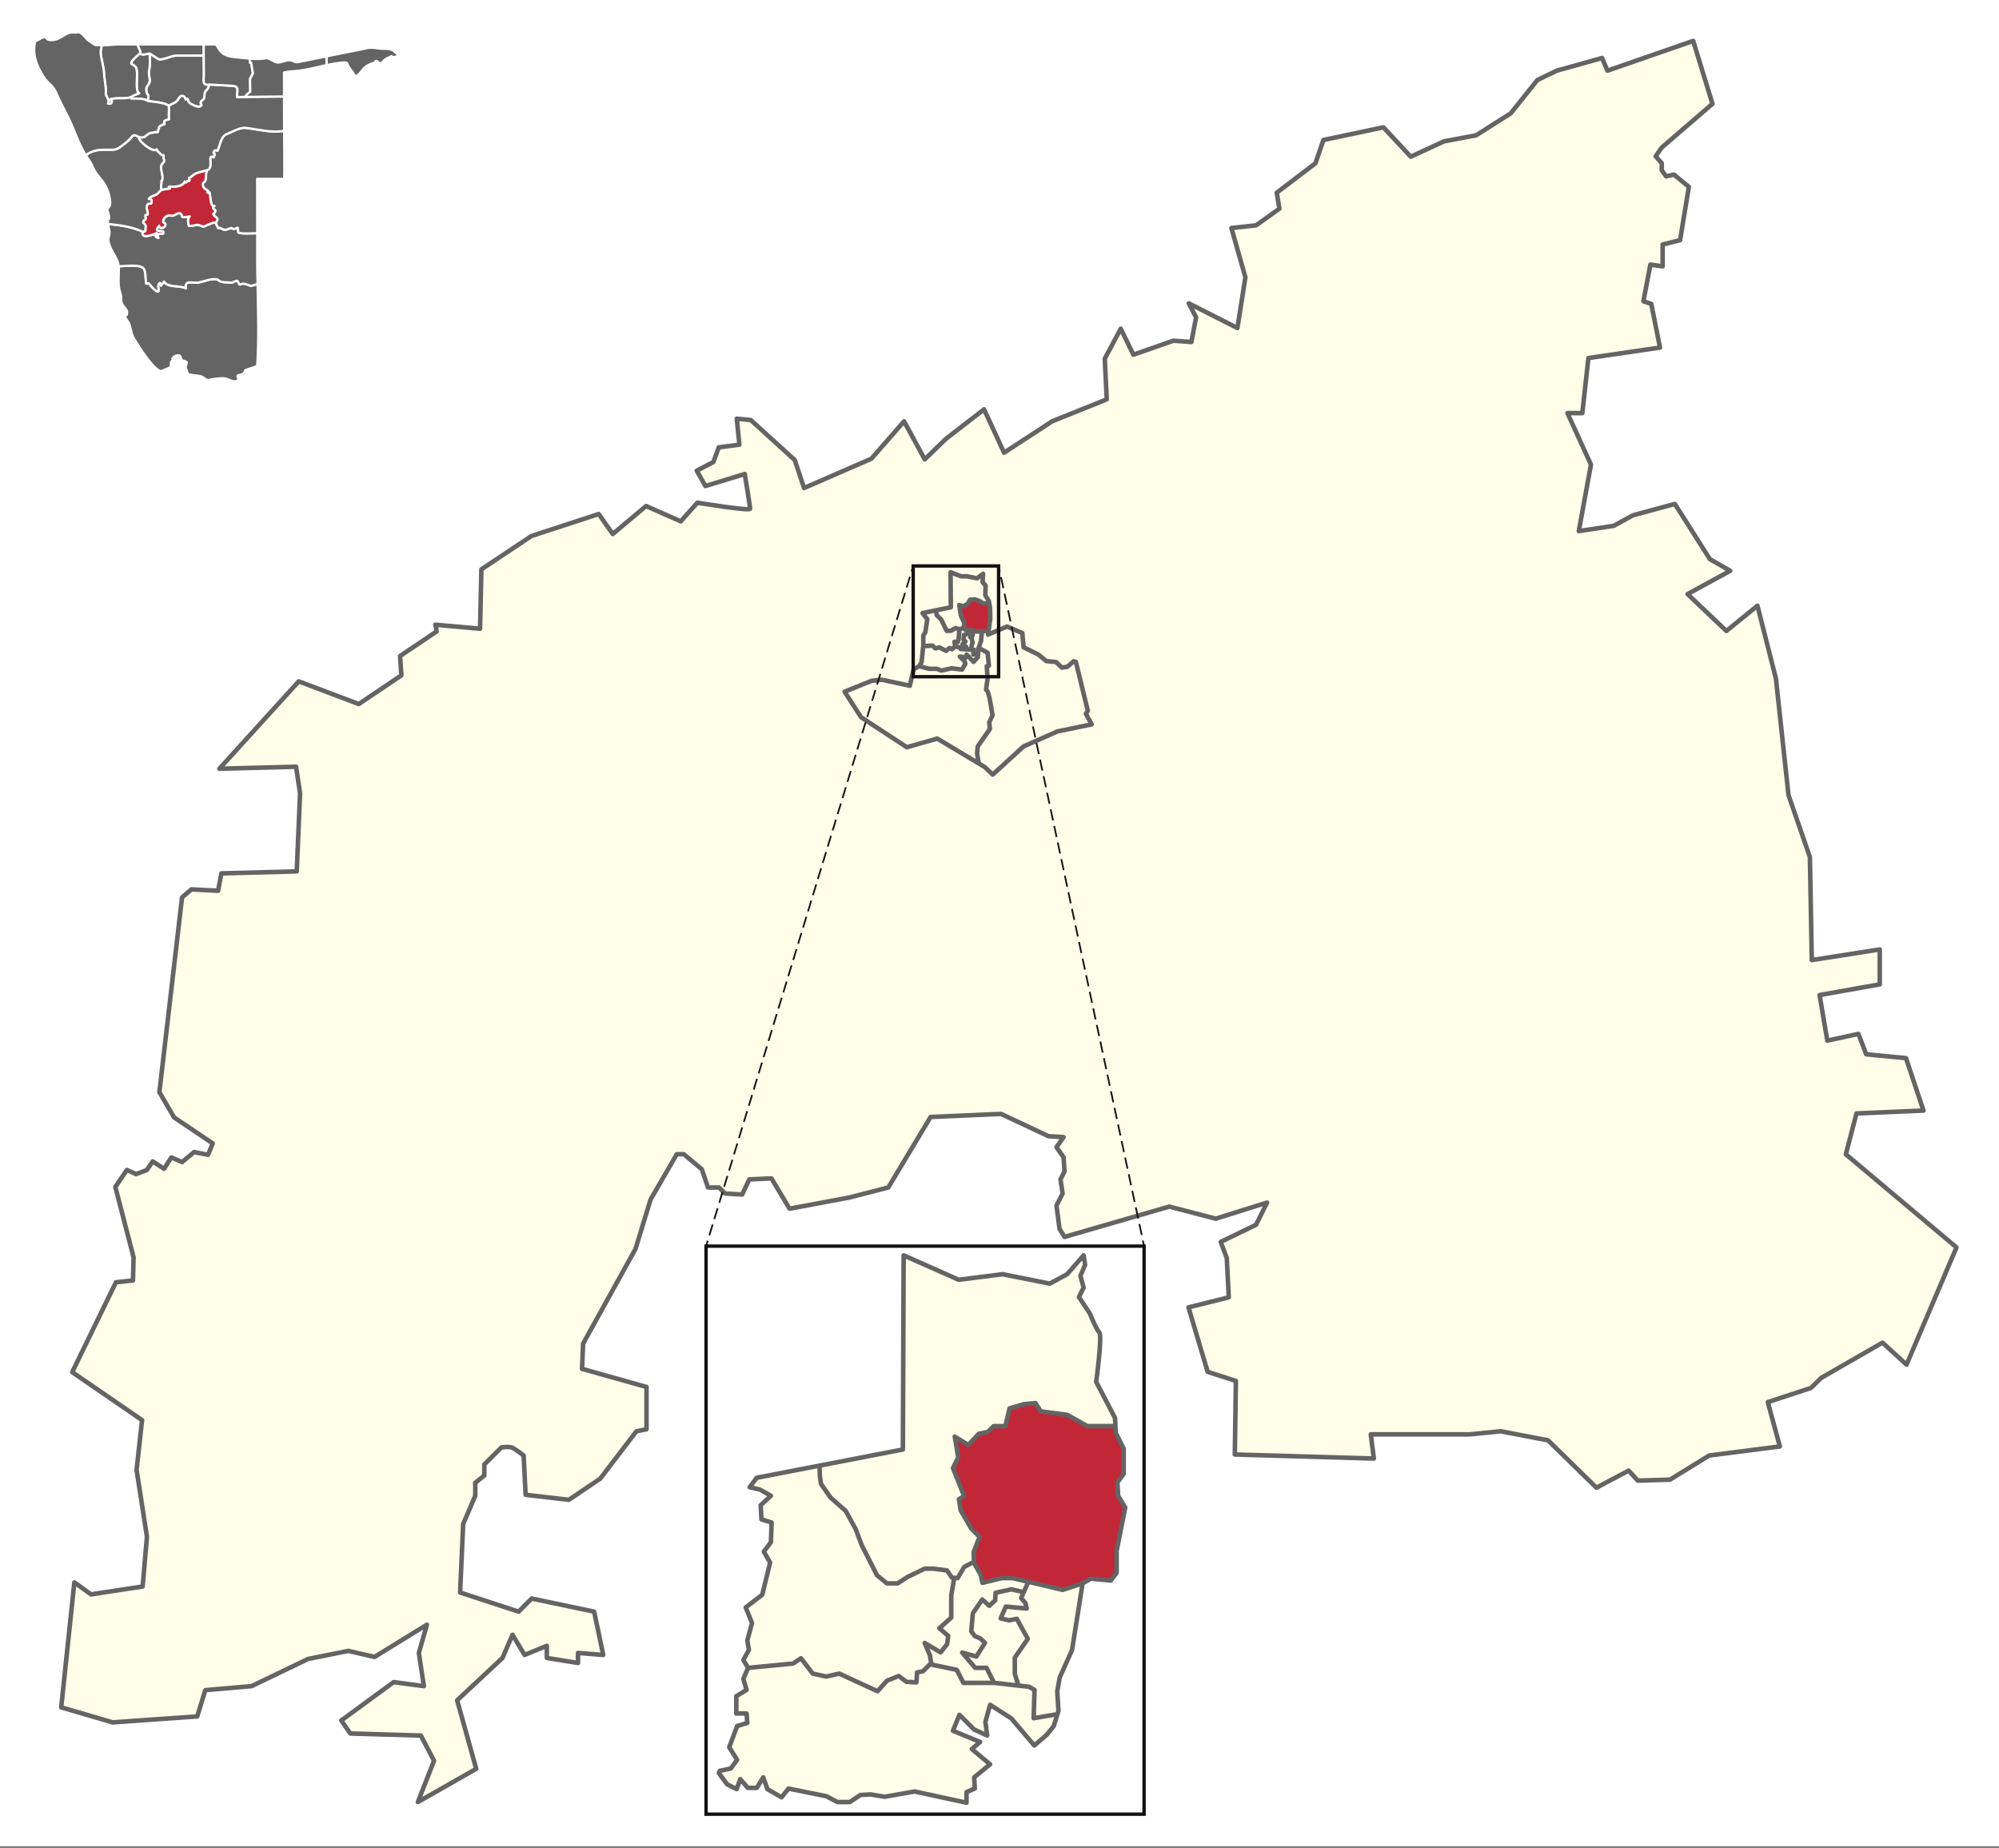 <?xml version="1.0" encoding="utf-8"?>
<!-- Generator: Adobe Illustrator 16.0.5, SVG Export Plug-In . SVG Version: 6.00 Build 0)  -->
<!DOCTYPE svg PUBLIC "-//W3C//DTD SVG 1.1//EN" "http://www.w3.org/Graphics/SVG/1.1/DTD/svg11.dtd">
<svg version="1.1" id="Karte" xmlns="http://www.w3.org/2000/svg" xmlns:xlink="http://www.w3.org/1999/xlink" x="0px" y="0px"
	 width="499.737px" height="462px" viewBox="0 0 499.737 462" enable-background="new 0 0 499.737 462" xml:space="preserve">
<rect x="0" y="0" width="499.737" height="462" fill="#808080" stroke="none"/>
<rect id="Hintergrund" fill="#FFFFFF" width="499.737" height="461.5"/>
<g id="Flächen">
	<polygon fill="#FEFEE9" points="247.013,158.62 251.763,156.62 255.572,158.25 255.893,161.81 259.572,163.62 261.572,165.25 
		264.013,165.5 265.453,166.88 266.822,166.69 268.393,165.31 268.953,165.44 271.953,177.69 271.453,178.44 272.923,181.07 
		264.303,182.85 255.862,186.6 248.173,193.63 246.203,191.76 244.673,190.84 244.263,188.33 244.433,186.58 247.473,182.21 
		247.303,180.58 248.133,178.79 247.393,174.54 246.933,172.88 246.513,172.38 246.893,169.62 246.683,166.54 247.223,166.42 
		246.893,163.17 244.652,161.96 245.263,160.19 245.453,157.81 247.143,157.7 	"/>
	<polygon fill="#FEFEE9" points="243.253,158.24 243.373,157.64 244.223,157.88 245.453,157.81 245.263,160.19 244.652,161.96 
		244.572,162.19 244.493,163.58 243.303,163.58 243.473,162.42 242.673,162.38 243.133,160.56 242.893,159.5 242.543,159.25 
		243.103,158.97 	"/>
	<polygon fill="#FEFEE9" points="242.893,159.5 243.133,160.56 242.673,162.38 241.793,162.33 241.423,161.56 240.893,161.56 
		240.603,161.09 241.353,160.34 240.853,159.91 240.933,159.44 240.982,158.75 241.982,158.38 243.253,158.24 243.103,158.97 
		242.543,159.25 	"/>
	<polygon fill="#FEFEE9" points="241.793,162.33 240.183,162.25 239.763,161.79 238.843,161.64 238.603,160.44 239.453,160.5 
		239.673,159.53 239.843,157.29 240.893,156.96 241.473,157.54 242.723,157.46 243.373,157.64 243.253,158.24 241.982,158.38 
		240.982,158.75 240.933,159.44 240.853,159.91 241.353,160.34 240.603,161.09 240.893,161.56 241.423,161.56 	"/>
	<polygon fill="#C12737" points="243.373,157.64 242.723,157.46 241.473,157.54 240.893,156.96 241.093,155.79 240.223,153.88 
		239.973,152.5 239.803,151.25 240.843,151.54 241.933,150.92 242.513,149.92 243.763,149.83 244.973,150.29 245.763,150.83 
		247.303,150.83 247.513,152 247.572,154.62 247.143,157.7 245.453,157.81 244.223,157.88 	"/>
	<polygon fill="#FEFEE9" points="239.973,152.5 240.223,153.88 241.093,155.79 240.893,156.96 239.843,157.29 238.893,157 
		237.723,157.67 236.683,157.71 235.263,154.83 234.183,153.79 233.963,152.57 237.703,151.81 237.633,143.06 240.263,144.06 
		241.703,144.06 244.263,144.56 245.763,143.44 245.633,145.5 246.393,146.38 246.322,148.81 247.203,150.25 247.303,150.83 
		245.763,150.83 244.973,150.29 243.763,149.83 242.513,149.92 241.933,150.92 240.843,151.54 239.803,151.25 	"/>
	<polygon fill="#FEFEE9" points="239.843,157.29 239.673,159.53 239.453,160.5 238.603,160.44 238.843,161.64 238.723,161.62 
		238.013,162.29 237.343,162 236.513,162.71 234.843,161.83 233.803,162.08 233.133,161.38 230.803,161.53 230.822,161.31 
		230.822,158.88 231.322,158.06 231.822,154.81 230.633,153.25 233.963,152.57 234.183,153.79 235.263,154.83 236.683,157.71 
		237.723,157.67 238.893,157 	"/>
	<polygon fill="#FEFEE9" points="240.183,162.25 241.793,162.33 242.673,162.38 243.473,162.42 243.303,163.58 244.493,163.58 
		244.453,164.25 243.393,165.44 241.633,163.62 241.393,164.38 239.953,164.12 241.133,165.25 241.322,165.94 240.513,167.38 
		237.893,167.06 235.322,167.62 234.203,167.19 232.263,167.19 229.803,166.54 230.393,165.5 230.803,161.53 233.133,161.38 
		233.803,162.08 234.843,161.83 236.513,162.71 237.343,162 238.013,162.29 238.723,161.62 238.843,161.64 239.763,161.79 	"/>
	<polygon fill="#FEFEE9" points="241.133,165.25 239.953,164.12 241.393,164.38 241.633,163.62 243.393,165.44 244.453,164.25 
		244.493,163.58 244.572,162.19 244.652,161.96 246.893,163.17 247.223,166.42 246.683,166.54 246.893,169.62 246.513,172.38 
		246.933,172.88 247.393,174.54 248.133,178.79 247.303,180.58 247.473,182.21 244.433,186.58 244.263,188.33 244.673,190.84 
		234.303,184.63 226.703,186.79 215.263,179.29 211.143,172.91 217.893,170.19 220.423,169.91 227.453,171.41 228.393,167.29 
		229.803,166.54 232.263,167.19 234.203,167.19 235.322,167.62 237.893,167.06 240.513,167.38 241.322,165.94 	"/>
	<path fill="#FEFEE9" d="M489.112,311.83l-12.489,29.3l-6.011-5.5l-15.35,8.83l-2.52,2.49l-10.811,3.55l3.021,11.08l-17.65,2.26
		l-9.82,6.04l-8.05,0.24l-2.28-2.5l-8.06,4.27l-12.09-11.84l-11.82-2.26l-7.8,0.77h-24.7l0.771,6.04l-34.761-1.01l0.271-18.39
		l-7.061-2.28l-4.79-16.11l10.07-2.5l-0.5-9.83l-1.51-4.03l8.82-4.27l2.76-5.56l-12.83,4.03l-11.61-3.03l-26.189,7.58l-1.25-2.02
		l-0.761-5.8l1.53-3.02l-0.52-3.53l1-2.01l-0.24-3.53l-1.771-2.51l1.771-2.52l-3.79-0.24l-11.82-5.56l-1.55,0.06l-16.08,0.7
		l-10.58,17.63l-9.81,2.52l-14.87,2.78l-4.53-7.58l-5.54,0.26l-1.77,3.77l-4.27-0.24l-1.52-1.51h-2.76l-1.53-4.54l-4.51-3.78h-1.77
		l-6.55,11.34l-3.77,12.35l-13.09,23.65l-0.27,6.31l16.12,4.53v10.58l-2.52,0.5l-9.06,11.85l-7.82,5.28l-10.82-1.25l-0.5-9.83
		c0,0-2.26-1.78-3.02-2.02c-0.77-0.24-2.52,0-2.52,0l-4.29,4.27v2.78l-2.26,1.78v3.26l-3.02,7.05l-0.77,17.13l14.63,4.79l3.26-3.28
		l15.62,3.28l2.27,10.82l-6.3-0.5v2.51l-7.8-1.26v-3.03l-5.56,2.28l-3.02-5.04l-2.5,5.79l-11.34,10.59l4.77,17.13l-14.59,8.3
		l4.04-10.32l-3.29-6.3l-17.63-0.51l-2.26-3.26l13.1-9.59l7.54,1.01l-1.25-8.3l2.01-7.06l-13.09,8.06l-6.55-1.51l-10.07,2.02
		l-14.11,6.79l-11.58,1l-2.02,6.57l-21.15,1.49l-12.85-3.76l3.28-31.23l4.18,2.99l12.9-1.97l1.07-12.45l-2.59-16.7l1.37-12.44
		l-17.46-11.99l10.93-22.47l4.25-0.45l0.16-5.77l-4.56-17.61l2.89-4.25l2.29,1.04l2.67-1l1.5-2.17l2.83,1.84l1.83-2.84l2.67,1.17
		l3-2.5l3.5,0.67l1.17-2.84l-9.67-6.5l-3.67-6.33l5.67-48.67l2.33-2l6.67,0.34l0.83-4.34l18.84-0.5l0.83-19.5l-1-6.66l-19.17,0.5
		l19.84-21.84l15,5.67l10.66-7.17l-0.33-4.83l9.17-6.17l-0.34-1.66l11.17,1l0.33-14.84l12.5-8.33l16.84-5.5l3.5,5l8.33-7l8.67,3.83
		l4.16-4.66c0,0,13.17,2.16,13.17,1.5c0-0.67-1.33-8.67-1.33-8.67l-9.84,3l-2.16-3.83l4.16-2.17l1.34-3.67l5.16-0.66l-0.66-6.5
		l3.5,0.33l11,10l2.33,7l16.83-7.33l8.17-9.34l5.17,9.5l5.33-5.16l9.5-7.34l5,10.84l12-7.84l13.67-5.5l-0.5-10.16l4-7.5l3.16,6.5
		l10-3.5l4.5,0.33l1.17-6.17l-1.83-3.5l12.16,6.17l2-12.67l-3.5-12.33l6.17-0.67l5.83-4.16l-0.66-4l9.66-7.34l2-5.83l15-3.17
		l6.84,7.34l8.33-3.84l8-1.5l8.67-5.5l6.66-8.33l4.84-2.33l11.33-3.17l1.33,3.17l21.45-7.44l4.81,15.73l-12.67,10.92l-1.53,2.19
		l1.53,1.74v1.75l1.09,1.53l1.96-0.44l3.721,3.06l-2.19,13.33l-4.36,1.09v5.46l-3.06-0.44l-1.75,9.16l1.97,0.66l2.181,10.92
		l-17.9,2.62l-1.521,13.76h-3.72l5.88,12.89l-3.04,16.6l8.721-1.31l4.81-2.63l10.48-2.84l2.279,3.57l6.471,10.23l5.1,2.91
		l-10.67,5.82l9.71,9.22l7.76-6.31l4.62,18.21l3.14,29.12l5.351,15.52l0.479,25.73l16.99-2.66v8.73l-15.04,2.67l1.93,11.4
		l7.771-1.69l1.95,5.1l9.939,0.96l4.37,13.11l-16.74,0.72l-2.67,10.2L489.112,311.83z M272.923,181.07l-1.47-2.63l0.5-0.75l-3-12.25
		l-0.561-0.13l-1.57,1.38l-1.369,0.19l-1.44-1.38l-2.44-0.25l-2-1.63l-3.68-1.81l-0.32-3.56l-3.81-1.63l-4.75,2l0.13-0.92l0.43-3.08
		l-0.06-2.62l-0.21-1.17l-0.1-0.58l-0.881-1.44l0.07-2.43l-0.76-0.88l0.13-2.06l-1.5,1.12l-2.56-0.5h-1.44l-2.63-1l0.07,8.75
		l-3.74,0.76l-3.33,0.68l1.189,1.56l-0.5,3.25l-0.5,0.82v2.43l-0.02,0.22l-0.41,3.97l-0.59,1.04l-1.41,0.75l-0.939,4.12l-7.03-1.5
		l-2.53,0.28l-6.75,2.72l4.12,6.38l11.44,7.5l7.6-2.16l10.37,6.21l1.53,0.92l1.97,1.87l7.689-7.03l8.44-3.75L272.923,181.07z"/>
	<polygon fill="#FEFEE9" points="239.409,394.487 241.036,391.708 243.513,390.385 243.532,390.809 245.161,393.616 245.61,395.667 
		250.466,394.487 253.128,394.487 257.065,395.407 257.065,395.43 255.935,397.999 252.821,397.293 248.888,398.165 248.79,400.049 
		247.329,401.417 245.563,399.838 243.206,403.28 242.806,407.805 243.7,408.983 245.069,409.571 246.245,410.657 244.079,414.098 
		240.542,413.11 243.794,416.926 246.624,416.926 248.509,420.674 240.849,420.674 239.175,417.422 232.481,416.03 232.786,415.7 
		232.481,413.792 231.159,410.704 235.146,413.059 236.771,410.989 237.052,408.936 234.839,407.026 237.808,404.364 
		237.808,402.149 237.808,398.778 238.563,394.417 	"/>
	<polygon fill="#FEFEE9" points="252.821,397.293 255.935,397.999 255.272,399.459 256.36,400.733 256.663,402.1 251.456,401.606 
		250.159,404.551 252.231,405.047 254.187,404.668 256.948,409.667 253.692,414.381 253.692,418.411 254.589,421.358 
		248.509,420.674 246.624,416.926 243.794,416.926 240.542,413.11 244.079,414.098 246.245,410.657 245.069,409.571 243.7,408.983 
		242.806,407.805 243.206,403.28 245.563,399.838 247.329,401.417 248.79,400.049 248.888,398.165 	"/>
	<polygon fill="#FEFEE9" points="254.187,404.668 252.231,405.047 250.159,404.551 251.456,401.606 256.663,402.1 256.36,400.733 
		255.272,399.459 255.935,397.999 257.065,395.43 257.065,395.407 265.647,397.434 270.642,395.807 268.003,412.471 265.103,418.93 
		264.913,419.377 264.3,422.772 264.608,427.627 264.349,428.5 258.409,429.512 258.62,422.442 257.229,421.641 254.589,421.358 
		253.692,418.411 253.692,414.381 256.948,409.667 	"/>
	<polygon fill="#C12737" points="279.526,373.911 281.298,376.858 279.149,387.676 279.149,393.168 277.688,395.1 272.718,394.629 
		270.642,395.807 265.647,397.434 257.065,395.407 253.128,394.487 250.466,394.487 245.61,395.667 245.161,393.616 
		243.532,390.809 243.513,390.385 243.394,388.006 244.878,384.186 242.806,382.112 240.165,377.563 239.718,374.758 
		241.036,374.028 238.231,366.956 239.552,364.293 238.681,359.131 242.075,361.208 244.714,358.401 246.931,357.954 
		248.415,356.493 251.339,356.493 252.374,352.059 255.909,351.022 258.856,350.741 260.2,352.815 266.821,353.686 271.819,356.493 
		278.847,356.493 278.94,358.211 280.919,362.124 280.919,368.418 279.341,370.586 	"/>
	<path fill="#FEFEE9" d="M241.036,391.708l-1.627,2.779l-0.846-0.07l-0.615-0.068l-1.178-1.77l-3.393-0.447h-2.219l-4.264,2.072
		l-2.498,1.604h-2.664l-2.5-2.049l-3.816-7.521l-1.486-3.959l-2.498-4.572l-3.842-3.395l-2.359-3.395l-0.279-2.051l-0.072-2.498
		l20.836-4.031l0.189-48.531l13.764,6.105l10.984-1.393l11.785,2.357l4.338-2.357l4.125-4.713l0.375,2.357l-1.176,2.756l0.801,2.949
		l-1.18,2.355l2.736,4.125c0,0,1.58,3.936,2.355,4.715c0.801,0.777-0.775,12.373-0.775,12.373l4.711,9.029l0.098,2.027h-7.027
		l-4.998-2.807l-6.621-0.871l-1.344-2.074l-2.947,0.281l-3.535,1.037l-1.035,4.434h-2.924l-1.484,1.461l-2.217,0.447l-2.639,2.807
		l-3.395-2.076l0.871,5.162l-1.32,2.662l2.805,7.072l-1.318,0.73l0.447,2.805l2.641,4.549l2.072,2.074l-1.484,3.82l0.119,2.379
		L241.036,391.708z"/>
	<polygon fill="#FEFEE9" points="237.808,398.778 237.808,402.149 237.808,404.364 234.839,407.026 237.052,408.936 
		236.771,410.989 235.146,413.059 231.159,410.704 232.481,413.792 232.786,415.7 232.481,416.03 230.735,417.774 229.251,418.059 
		229.11,420.557 226.589,420.415 224.679,418.954 221.733,420.133 219.374,422.772 209.806,418.364 206.554,419.096 
		203.181,418.364 200.235,414.524 198.304,415.842 187.013,416.926 185.835,414.971 187.226,412.424 186.825,410.069 
		188.003,405.731 186.425,401.819 190.548,398.661 192.526,390.622 190.948,387.864 192.72,385.506 192.905,380.604 190.36,379.803 
		190.171,376.268 192.72,373.911 189.958,372.356 187.415,371.766 189.181,369.409 204.88,366.368 204.952,368.866 205.231,370.917 
		207.591,374.311 211.433,377.706 213.931,382.278 215.417,386.237 219.233,393.758 221.733,395.807 224.397,395.807 
		226.896,394.204 231.159,392.131 233.378,392.131 236.771,392.579 237.948,394.348 238.563,394.417 	"/>
	<polygon fill="#FEFEE9" points="190.808,444.292 189.181,446.932 186.966,446.932 185.056,444.739 184.159,447.239 
		181.806,446.061 179.704,443.231 179.942,442.667 182.698,442.077 184.278,439.909 182.3,436.774 184.278,431.469 186.825,430.692 
		186.636,428.333 184.067,428.333 184.067,423.999 186.636,422.442 185.835,419.686 187.013,416.926 198.304,415.842 
		200.235,414.524 203.181,418.364 206.554,419.096 209.806,418.364 219.374,422.772 221.733,420.133 224.679,418.954 
		226.589,420.415 229.11,420.557 229.251,418.059 230.735,417.774 232.481,416.03 239.175,417.422 240.849,420.674 248.509,420.674 
		254.589,421.358 257.229,421.641 258.62,422.442 258.409,429.512 264.349,428.5 263.429,431.469 261.659,433.684 258.573,436.327 
		252.821,429.559 247.521,426.167 246.339,430.434 246.79,433.827 243.532,432.34 239.856,428.665 238.231,432.649 245.022,435.454 
		242.946,437.221 247.521,441.038 243.532,444.292 243.7,447.098 241.628,447.969 241.628,450.633 228.661,447.829 221.142,449.149 
		217.606,448.559 215.108,448.702 212.446,450.467 209.356,450.467 206.554,449.006 197.126,447.098 195.38,449.288 
		191.845,447.239 	"/>
</g>
<g id="Grenzen">
	<polyline fill="none" stroke="#646464" stroke-width="1.134" stroke-linejoin="round" points="229.803,166.54 232.263,167.19 
		234.203,167.19 235.322,167.62 237.893,167.06 240.513,167.38 241.322,165.94 241.133,165.25 239.953,164.12 241.393,164.38 
		241.633,163.62 243.393,165.44 244.453,164.25 244.493,163.58 244.572,162.19 244.652,161.96 245.263,160.19 245.453,157.81 	"/>
	<polyline fill="none" stroke="#646464" stroke-width="1.134" stroke-linejoin="round" points="247.143,157.7 245.453,157.81 
		244.223,157.88 243.373,157.64 242.723,157.46 241.473,157.54 240.893,156.96 239.843,157.29 238.893,157 237.723,157.67 
		236.683,157.71 235.263,154.83 234.183,153.79 233.963,152.57 	"/>
	<polyline fill="none" stroke="#646464" stroke-width="1.134" stroke-linejoin="round" points="240.893,156.96 241.093,155.79 
		240.223,153.88 239.973,152.5 239.803,151.25 240.843,151.54 241.933,150.92 242.513,149.92 243.763,149.83 244.973,150.29 
		245.763,150.83 247.303,150.83 	"/>
	<polyline fill="none" stroke="#646464" stroke-width="1.134" stroke-linejoin="round" points="230.803,161.53 233.133,161.38 
		233.803,162.08 234.843,161.83 236.513,162.71 237.343,162 238.013,162.29 238.723,161.62 238.843,161.64 239.763,161.79 
		240.183,162.25 241.793,162.33 242.673,162.38 243.473,162.42 243.303,163.58 244.493,163.58 	"/>
	<polyline fill="none" stroke="#646464" stroke-width="1.134" stroke-linejoin="round" points="244.652,161.96 246.893,163.17 
		247.223,166.42 246.683,166.54 246.893,169.62 246.513,172.38 246.933,172.88 247.393,174.54 248.133,178.79 247.303,180.58 
		247.473,182.21 244.433,186.58 244.263,188.33 244.673,190.84 	"/>
	<polyline fill="none" stroke="#646464" stroke-width="1.134" stroke-linejoin="round" points="242.673,162.38 243.133,160.56 
		242.893,159.5 242.543,159.25 243.103,158.97 243.253,158.24 243.373,157.64 	"/>
	<polyline fill="none" stroke="#646464" stroke-width="1.134" stroke-linejoin="round" points="238.893,161.88 238.843,161.64 
		238.603,160.44 239.453,160.5 239.673,159.53 239.843,157.29 	"/>
	<polyline fill="none" stroke="#646464" stroke-width="1.134" stroke-linejoin="round" points="243.253,158.24 241.982,158.38 
		240.982,158.75 240.933,159.44 240.853,159.91 241.353,160.34 240.603,161.09 240.893,161.56 241.423,161.56 241.793,162.33 	"/>
	<polyline fill="none" stroke="#646464" stroke-width="1.134" stroke-linejoin="round" points="243.513,390.385 241.036,391.708 
		239.409,394.487 238.563,394.417 237.948,394.348 236.771,392.579 233.378,392.131 231.159,392.131 226.896,394.204 
		224.397,395.807 221.733,395.807 219.233,393.758 215.417,386.237 213.931,382.278 211.433,377.706 207.591,374.311 
		205.231,370.917 204.952,368.866 204.88,366.368 	"/>
	<polyline fill="none" stroke="#646464" stroke-width="1.134" stroke-linejoin="round" points="187.013,416.926 198.304,415.842 
		200.235,414.524 203.181,418.364 206.554,419.096 209.806,418.364 219.374,422.772 221.733,420.133 224.679,418.954 
		226.589,420.415 229.11,420.557 229.251,418.059 230.735,417.774 232.481,416.03 232.786,415.7 232.481,413.792 231.159,410.704 
		235.146,413.059 236.771,410.989 237.052,408.936 234.839,407.026 237.808,404.364 237.808,402.149 237.808,398.778 
		238.563,394.417 	"/>
	<polyline fill="none" stroke="#646464" stroke-width="1.134" stroke-linejoin="round" points="232.481,416.03 239.175,417.422 
		240.849,420.674 248.509,420.674 254.589,421.358 257.229,421.641 258.62,422.442 258.409,429.512 264.349,428.5 	"/>
	<polyline fill="none" stroke="#646464" stroke-width="1.134" stroke-linejoin="round" points="254.589,421.358 253.692,418.411 
		253.692,414.381 256.948,409.667 254.187,404.668 252.231,405.047 250.159,404.551 251.456,401.606 256.663,402.1 256.36,400.733 
		255.272,399.459 255.935,397.999 257.065,395.43 	"/>
	<polyline fill="none" stroke="#646464" stroke-width="1.134" stroke-linejoin="round" points="255.935,397.999 252.821,397.293 
		248.888,398.165 248.79,400.049 247.329,401.417 245.563,399.838 243.206,403.28 242.806,407.805 243.7,408.983 245.069,409.571 
		246.245,410.657 244.079,414.098 240.542,413.11 243.794,416.926 246.624,416.926 248.509,420.674 	"/>
	<path fill="none" stroke="#646464" stroke-width="1.134" stroke-linejoin="round" d="M278.847,356.493h-7.027l-4.998-2.807
		l-6.621-0.871l-1.344-2.074l-2.947,0.281l-3.535,1.037l-1.035,4.434h-2.924l-1.484,1.461l-2.217,0.447l-2.639,2.807l-3.395-2.076
		l0.871,5.162l-1.32,2.662l2.805,7.072l-1.318,0.73l0.447,2.805l2.641,4.549l2.072,2.074l-1.484,3.82l0.119,2.379l0.02,0.424
		l1.629,2.807l0.449,2.051l4.855-1.18h2.662l3.938,0.92l8.582,2.027l4.994-1.627l2.076-1.178l4.971,0.471l1.461-1.932v-5.492
		l2.148-10.818l-1.771-2.947l-0.186-3.324l1.578-2.168v-6.295l-1.979-3.912L278.847,356.493l-0.098-2.027l-4.711-9.029
		c0,0,1.576-11.596,0.775-12.373c-0.775-0.779-2.355-4.715-2.355-4.715l-2.736-4.125l1.18-2.355l-0.801-2.949l1.176-2.756
		l-0.375-2.357l-4.125,4.713l-4.338,2.357l-11.785-2.357l-10.984,1.393l-13.764-6.105l-0.189,48.531l-20.836,4.031l-15.699,3.041
		l-1.766,2.357l2.543,0.59l2.762,1.555l-2.549,2.357l0.189,3.535l2.545,0.801l-0.186,4.902l-1.771,2.357l1.578,2.758l-1.979,8.039
		l-4.123,3.158l1.578,3.912l-1.178,4.338l0.4,2.355l-1.391,2.547l1.178,1.955l-1.178,2.76l0.801,2.756l-2.568,1.557v4.334h2.568
		l0.189,2.359l-2.547,0.777l-1.979,5.305l1.979,3.135l-1.58,2.168l-2.756,0.59l-0.238,0.564l2.102,2.83l2.354,1.178l0.896-2.5
		l1.91,2.193h2.215l1.627-2.641l1.037,2.947l3.535,2.049l1.746-2.189l9.428,1.908l2.803,1.461h3.09l2.662-1.766l2.498-0.143
		l3.535,0.59l7.52-1.32l12.967,2.805v-2.664l2.072-0.871l-0.168-2.807l3.988-3.254l-4.574-3.816l2.076-1.768l-6.791-2.805
		l1.625-3.984l3.676,3.676l3.258,1.486l-0.451-3.393l1.182-4.268l5.301,3.393l5.752,6.768l3.086-2.643l1.77-2.215l0.92-2.969
		l0.26-0.873l-0.309-4.855l0.613-3.395l0.189-0.447l2.9-6.459l2.639-16.664"/>
	<polygon fill="none" stroke="#646464" stroke-width="1.134" stroke-linejoin="round" points="229.803,166.54 228.393,167.29 
		227.453,171.41 220.423,169.91 217.893,170.19 211.143,172.91 215.263,179.29 226.703,186.79 234.303,184.63 244.673,190.84 
		246.203,191.76 248.173,193.63 255.862,186.6 264.303,182.85 272.923,181.07 271.453,178.44 271.953,177.69 268.953,165.44 
		268.393,165.31 266.822,166.69 265.453,166.88 264.013,165.5 261.572,165.25 259.572,163.62 255.893,161.81 255.572,158.25 
		251.763,156.62 247.013,158.62 247.143,157.7 247.572,154.62 247.513,152 247.303,150.83 247.203,150.25 246.322,148.81 
		246.393,146.38 245.633,145.5 245.763,143.44 244.263,144.56 241.703,144.06 240.263,144.06 237.633,143.06 237.703,151.81 
		233.963,152.57 230.633,153.25 231.822,154.81 231.322,158.06 230.822,158.88 230.822,161.31 230.803,161.53 230.393,165.5 	"/>
	<path fill="none" stroke="#646464" stroke-width="1.134" stroke-linejoin="round" d="M476.623,341.13l-6.011-5.5l-15.35,8.83
		l-2.52,2.49l-10.811,3.55l3.021,11.08l-17.65,2.26l-9.82,6.04l-8.05,0.24l-2.28-2.5l-8.06,4.27l-12.09-11.84l-11.82-2.26l-7.8,0.77
		h-24.7l0.771,6.04l-34.761-1.01l0.271-18.39l-7.061-2.28l-4.79-16.11l10.07-2.5l-0.5-9.83l-1.51-4.03l8.82-4.27l2.76-5.56
		l-12.83,4.03l-11.61-3.03l-26.189,7.58l-1.25-2.02l-0.761-5.8l1.53-3.02l-0.52-3.53l1-2.01l-0.24-3.53l-1.771-2.51l1.771-2.52
		l-3.79-0.24l-11.82-5.56l-1.55,0.06l-16.08,0.7l-10.58,17.63l-9.81,2.52l-14.87,2.78l-4.53-7.58l-5.54,0.26l-1.77,3.77l-4.27-0.24
		l-1.52-1.51h-2.76l-1.53-4.54l-4.51-3.78h-1.77l-6.55,11.34l-3.77,12.35l-13.09,23.65l-0.27,6.31l16.12,4.53v10.58l-2.52,0.5
		l-9.06,11.85l-7.82,5.28l-10.82-1.25l-0.5-9.83c0,0-2.26-1.78-3.02-2.02c-0.77-0.24-2.52,0-2.52,0l-4.29,4.27v2.78l-2.26,1.78v3.26
		l-3.02,7.05l-0.77,17.13l14.63,4.79l3.26-3.28l15.62,3.28l2.27,10.82l-6.3-0.5v2.51l-7.8-1.26v-3.03l-5.56,2.28l-3.02-5.04
		l-2.5,5.79l-11.34,10.59l4.77,17.13l-14.59,8.3l4.04-10.32l-3.29-6.3l-17.63-0.51l-2.26-3.26l13.1-9.59l7.54,1.01l-1.25-8.3
		l2.01-7.06l-13.09,8.06l-6.55-1.51l-10.07,2.02l-14.11,6.79l-11.58,1l-2.02,6.57l-21.15,1.49l-12.85-3.76l3.28-31.23l4.18,2.99
		l12.9-1.97l1.07-12.45l-2.59-16.7l1.37-12.44l-17.46-11.99l10.93-22.47l4.25-0.45l0.16-5.77l-4.56-17.61l2.89-4.25l2.29,1.04
		l2.67-1l1.5-2.17l2.83,1.84l1.83-2.84l2.67,1.17l3-2.5l3.5,0.67l1.17-2.84l-9.67-6.5l-3.67-6.33l5.67-48.67l2.33-2l6.67,0.34
		l0.83-4.34l18.84-0.5l0.83-19.5l-1-6.66l-19.17,0.5l19.84-21.84l15,5.67l10.66-7.17l-0.33-4.83l9.17-6.17l-0.34-1.66l11.17,1
		l0.33-14.84l12.5-8.33l16.84-5.5l3.5,5l8.33-7l8.67,3.83l4.16-4.66c0,0,13.17,2.16,13.17,1.5c0-0.67-1.33-8.67-1.33-8.67l-9.84,3
		l-2.16-3.83l4.16-2.17l1.34-3.67l5.16-0.66l-0.66-6.5l3.5,0.33l11,10l2.33,7l16.83-7.33l8.17-9.34l5.17,9.5l5.33-5.16l9.5-7.34
		l5,10.84l12-7.84l13.67-5.5l-0.5-10.16l4-7.5l3.16,6.5l10-3.5l4.5,0.33l1.17-6.17l-1.83-3.5l12.16,6.17l2-12.67l-3.5-12.33
		l6.17-0.67l5.83-4.16l-0.66-4l9.66-7.34l2-5.83l15-3.17l6.84,7.34l8.33-3.84l8-1.5l8.67-5.5l6.66-8.33l4.84-2.33l11.33-3.17
		l1.33,3.17l21.45-7.44l4.81,15.73l-12.67,10.92l-1.53,2.19l1.53,1.74v1.75l1.09,1.53l1.96-0.44l3.721,3.06l-2.19,13.33l-4.36,1.09
		v5.46l-3.06-0.44l-1.75,9.16l1.97,0.66l2.181,10.92l-17.9,2.62l-1.521,13.76h-3.72l5.88,12.89l-3.04,16.6l8.721-1.31l4.81-2.63
		l10.48-2.84l2.279,3.57l6.471,10.23l5.1,2.91l-10.67,5.82l9.71,9.22l7.76-6.31l4.62,18.21l3.14,29.12l5.351,15.52l0.479,25.73
		l16.99-2.66v8.73l-15.04,2.67l1.93,11.4l7.771-1.69l1.95,5.1l9.939,0.96l4.37,13.11l-16.74,0.72l-2.67,10.2l27.67,23.29
		L476.623,341.13z"/>
</g>
<g id="Rahmen">
	
		<rect x="176.513" y="311.5" fill="none" stroke="#141312" stroke-width="0.85" stroke-miterlimit="10" width="109.5" height="142"/>
	
		<rect x="228.295" y="141.476" fill="none" stroke="#141312" stroke-width="0.85" stroke-miterlimit="10" width="21.35" height="27.687"/>
	<g>
		<g>
			
				<line fill="none" stroke="#141312" stroke-width="0.425" stroke-miterlimit="10" x1="176.513" y1="311.5" x2="176.926" y2="310.144"/>
			
				<line fill="none" stroke="#141312" stroke-width="0.425" stroke-miterlimit="10" stroke-dasharray="2.821,1.411" x1="177.336" y1="308.795" x2="227.677" y2="143.506"/>
			
				<line fill="none" stroke="#141312" stroke-width="0.425" stroke-miterlimit="10" x1="227.882" y1="142.832" x2="228.295" y2="141.476"/>
		</g>
	</g>
	<g>
		<g>
			
				<line fill="none" stroke="#141312" stroke-width="0.425" stroke-miterlimit="10" x1="286.013" y1="311.5" x2="285.716" y2="310.114"/>
			
				<line fill="none" stroke="#141312" stroke-width="0.425" stroke-miterlimit="10" stroke-dasharray="2.827,1.413" x1="285.421" y1="308.732" x2="250.089" y2="143.553"/>
			
				<line fill="none" stroke="#141312" stroke-width="0.425" stroke-miterlimit="10" x1="249.941" y1="142.862" x2="249.645" y2="141.476"/>
		</g>
	</g>
</g>
<g id="Übersicht_1_">
	<path fill="#646464" stroke="#FFFFFF" stroke-width="0.567" stroke-linejoin="round" stroke-miterlimit="10" d="M29.715,67.041
		c0-0.149,0-0.321-0.021-0.47c1.822-0.043,5.422-0.622,6.28,0.643c0.491,0.707,0.405,2.592,0.534,3.492
		c0.064,0.536,0.471-0.128,0.705,0.151c0.258,0.343,2.81,3.407,2.4,1.286c-0.299-1.544,0.688-1.865,0.645-0.75
		c0.193-0.365,0.58-0.579,0.729-1.029c0.901,1.65,4.178,0.878,5.465,1.735c-0.385-2.356,1.845-1.156,3.342-1.5
		c1.266-0.301,3.002-0.985,4.352-0.793c0.408,0.064,0.729,0.514,1.115,0.621c0.771,0.193,1.691,0.129,2.484,0.215
		c0.602,0.042,1.137-0.558,1.545-0.45c0.299,0.085,0.363,0.856,0.707,0.963c0.021,0.022,0.557-0.256,0.684-0.256
		c0.516,0,1.395,0.3,1.865,0.514c0.494,0.214,1.178-0.407,1.758-0.321h0.086c0.127,6.771,0.364,13.607-0.086,20.293
		c-0.021,0.3-2.637,0.922-2.957,1.158c-0.236,0.149-0.217,0.707-0.408,0.814c-0.172,0.107-0.879,0.342-0.965,0.45
		c0.023-0.042-0.344-0.129-0.492,0.021c-0.363,0.387,0.299,0.836,0.148,1.029c-0.941,1.157-2.377-0.129-3.448-0.279
		c-0.687-0.107-3.149,0.15-3.88,0.387c-0.749,0.235-1.306-0.645-1.947-0.857c-0.623-0.193-1.566-0.258-2.058-0.322
		c0-0.021-1.181-0.236-1.353-0.236c0.064-0.129-0.514-1.65-0.514-1.564c-0.084-1.115,1.008-1.479-0.686-1.843
		c-0.814-0.171-0.127-1.521-1.479-1.287c-0.728,0.129-0.792,0.344-1.179,0.794c0.021,0.107,0.129,0.171,0.129,0.278
		c-0.387,0.234-0.193-0.022-0.215,0.429c-0.621,0.213-0.021,0.685-0.449,1.413c-0.064,0.129-1.264,0.601-1.82,0.836
		c-1.522,1.372-6.388-6.58-7.158-7.844c-0.857-1.392-0.772-2.442-1.287-3.878c-0.234-0.622-1.648-1.864-0.684-2.465
		c0.062,0.108,0.02,0.278,0.062,0.343c0.515-1.5-0.922-1.95-1.244-3.042c-0.277-0.944,0.066-1.351-0.34-2.487
		C29.415,71.393,29.694,69.164,29.715,67.041z"/>
	<path fill="#646464" stroke="#FFFFFF" stroke-width="0.567" stroke-linejoin="round" stroke-miterlimit="10" d="M27.208,56.005
		c3,0.3,5.699,0.664,8.509,1.929c-0.622,1.993,2.699,0.665,3.492,0.322c-0.45,0.577-0.45,1.028,0.386,1.199
		c-0.836-1.607,1.178-0.579,1.264-1.263c0.107-0.986-2.85,0.343-1.07-1.779c0.256,1.051,1.736,0.429,1.544-0.385
		c-0.087-0.365-0.601-0.3-0.58-0.643c0.128-1.029,0.814-1.35,1.243-1.5c0.344-0.108,0.898,0.106,1.243,0.021
		c0.601-0.129,1.112-0.729,1.757-0.579c0.644,0.129,0.301,0.857,0.729,0.942c0.492,0.086,1.2-0.129,1.693-0.192
		c-0.687,1.028-0.322,1.221-0.193,2.378c0.836,0.151,1.372-0.236,2.121-0.258c0.387-0.021,1.48,0.516,1.607,0.451
		c0.601-0.278,2.637-1.285,2.98-0.986c0.148,0.451,0.384,0.943,0.642,1.351c0.622-0.237,0.856,0.384,1.649,0.428
		c0.388,0.042,1.18-0.365,1.65-0.472c0,0.086,0.406,0.256,0.516,0.256c1.027,0.044,1.092-1.178,1.158,0.794
		c0,0.557,4.135,0.279,4.756,0.279c0,2.164,0,4.307,0,6.471c0,2.1,0.042,4.201,0.086,6.323h-0.086
		c-0.58-0.086-1.264,0.535-1.758,0.321c-0.471-0.214-1.35-0.514-1.865-0.514c-0.127,0-0.662,0.278-0.684,0.256
		c-0.344-0.107-0.408-0.878-0.707-0.963c-0.408-0.108-0.943,0.492-1.545,0.45c-0.793-0.086-1.714-0.022-2.484-0.215
		c-0.387-0.107-0.707-0.557-1.115-0.621c-1.35-0.192-3.086,0.492-4.352,0.793c-1.497,0.344-3.727-0.856-3.342,1.5
		c-1.287-0.857-4.563-0.085-5.465-1.735c-0.148,0.45-0.535,0.664-0.729,1.029c0.043-1.115-0.943-0.794-0.645,0.75
		c0.409,2.121-2.143-0.943-2.4-1.286c-0.234-0.279-0.641,0.385-0.705-0.151c-0.129-0.9-0.043-2.786-0.534-3.492
		c-0.858-1.265-4.458-0.686-6.28-0.643c-0.258-2.229-2.251-4.028-2.573-6.3c-0.128-0.879,0.237-1.351,0.258-2.058
		c0.023-0.558-0.234-1.393-0.364-2.186L27.208,56.005z"/>
	<path fill="#646464" stroke="#FFFFFF" stroke-width="0.567" stroke-linejoin="round" stroke-miterlimit="10" d="M56.224,57.441
		c-0.793-0.044-1.027-0.665-1.649-0.428c-0.258-0.408-0.493-0.9-0.642-1.351c1.07-1.307-0.217-1.222-0.645-2.165
		c0.064,0,0.535-0.492,0.578-0.75c0.043-0.45-1.201-0.407-0.277-1.265c-0.965,0.557-0.965-2.55-1.223-3.343
		c-0.514,0.279-0.127-0.021-0.535-0.021c0.086-0.107,0.215-0.107,0.299-0.214c-0.449-0.557-1.305-0.728-1.412-1.521
		c-0.15-0.943,0.471-0.729,0.642-1.308c0.278-0.985-0.021-1.479,0.364-2.507c1.93-0.535-0.15-4.329,1.715-3.234
		c0.086-0.516,0.515-1.008-0.065-1.051c0.022-0.686,0.493-0.901,0.985-0.579c0.622-1.244,0.793-3.58,2.294-4.179
		c1.415-0.535,3.235-1.735,4.757-1.563c3.087,0.363,6.58,1.328,9.623,0.728c0.02,2.314,0.106,10.457,0.02,12.022
		c-1.41,0-6.062,0-6.77,0c0,0.214,0,9.279,0.021,13.587c-0.621,0-4.756,0.278-4.756-0.279c-0.066-1.972-0.131-0.75-1.158-0.794
		c-0.109,0-0.516-0.17-0.516-0.256C57.403,57.076,56.611,57.483,56.224,57.441z"/>
	<path fill="#C12737" stroke="#FFFFFF" stroke-width="0.567" stroke-linejoin="round" stroke-miterlimit="10" d="M39.209,58.256
		c-0.793,0.343-4.114,1.67-3.492-0.322c0.963-0.063,0.513-0.279,0.642-0.857c0.279-1.2-0.601-1.092-0.578-1.542
		c0.021-0.558,0.558-0.558,0.621-0.75c0.064-0.215-0.043-0.536-0.086-0.75c-0.107-0.579,0.58-0.129,0.621-0.494
		c0.065-0.706-0.557-1.521-0.086-2.442c0.216-0.386,0.943,0.021,1.008-0.386c0.129-0.708,0.064-1.05-0.686-0.943
		c0.344-0.707,1.414-0.835,2.058-1.243c0.494-0.322,0.558-0.793,1.243-1.093c0.771-0.129,1.242-0.256,2.014-0.321
		c-1.05-0.771,0.558-0.387,1.201-0.45c0.748-0.086,2.121-0.278,2.507-1.307c0.429,0.365,0.322,0.343,0.663-0.129
		c0.601,0.064,0.601-0.064,0.365-0.75c0.621-0.192,1.029-0.793,1.63-1.093c0.45-0.214,2.163-0.686,2.87-0.814
		c-0.385,1.028-0.086,1.522-0.364,2.507c-0.171,0.579-0.792,0.365-0.642,1.308c0.107,0.793,0.963,0.964,1.412,1.521
		c-0.084,0.107-0.213,0.107-0.299,0.214c0.408,0,0.021,0.3,0.535,0.021c0.258,0.793,0.258,3.899,1.223,3.343
		c-0.924,0.857,0.32,0.814,0.277,1.265c-0.043,0.258-0.514,0.75-0.578,0.75c0.428,0.942,1.715,0.857,0.645,2.165
		c-0.344-0.299-2.38,0.708-2.98,0.986c-0.127,0.064-1.221-0.472-1.607-0.451c-0.749,0.022-1.285,0.409-2.121,0.258
		c-0.129-1.157-0.493-1.35,0.193-2.378c-0.493,0.063-1.201,0.278-1.693,0.192c-0.428-0.085-0.085-0.813-0.729-0.942
		c-0.645-0.149-1.156,0.45-1.757,0.579c-0.345,0.085-0.899-0.129-1.243-0.021c-0.429,0.15-1.115,0.471-1.243,1.5
		c-0.021,0.343,0.493,0.278,0.58,0.643c0.192,0.814-1.288,1.436-1.544,0.385c-1.779,2.122,1.178,0.793,1.07,1.779
		c-0.086,0.684-2.1-0.344-1.264,1.263C38.759,59.284,38.759,58.833,39.209,58.256z"/>
	<path fill="#646464" stroke="#FFFFFF" stroke-width="0.567" stroke-linejoin="round" stroke-miterlimit="10" d="M35.717,57.934
		c-2.81-1.265-5.509-1.628-8.509-1.929l-0.193,0.022c-0.086-0.622-0.105-1.2,0.172-1.521c-0.021,0.085-0.021,0.17,0.045,0.234
		c0.212-1.285-0.773-2.335-0.345-3.621c0.022,0.086,0.173,0.428,0.258,0.537c0.021,0.105-0.085,0.212-0.085,0.321
		c0.343-0.365,0.512-0.729,0.49-1.244c-0.086-2.078-0.748-3.878-1.99-5.528c-0.645-0.813-1.457-1.735-1.846-2.443
		c-0.49-0.878-0.793-1.843-1.414-2.699c-0.299-0.408-0.6-0.837-0.855-1.265c2.291-1.693,4.115-1.309,6.686-1.372
		c1.008-0.022,1.607-0.429,2.336-0.986c0.834-0.643,1.734-1.265,2.377-2.143c0.602-0.857,1.051-0.429,1.908-0.065
		c-0.322,0.943,3.601,4.094,4.414,3.087c0.217,0.579,0.707,0.835,1.094,1.285c0.322,0.365,0.815-0.193,0.645,0.621
		c-0.087,0.343,0.212,0.686,0.171,1.008c-0.087,0.428-0.536,0.621-0.687,1.007c-0.429,1.285,0.814,3.342-0.045,4.072
		c0.238,0.729-0.384,1.158,0.131,2.121c-0.686,0.3-0.749,0.771-1.243,1.093c-0.644,0.407-1.714,0.536-2.058,1.243
		c0.75-0.107,0.814,0.236,0.686,0.943c-0.064,0.407-0.792,0-1.008,0.386c-0.471,0.921,0.151,1.736,0.086,2.442
		c-0.041,0.365-0.729-0.085-0.621,0.494c0.043,0.214,0.15,0.535,0.086,0.75c-0.063,0.192-0.6,0.192-0.621,0.75
		c-0.022,0.45,0.857,0.342,0.578,1.542C36.229,57.655,36.68,57.87,35.717,57.934z"/>
	<path fill="#646464" stroke="#FFFFFF" stroke-width="0.567" stroke-linejoin="round" stroke-miterlimit="10" d="M34.751,34.231
		c1.285,0.366,1.416-0.128,2.379-0.792c0.514-0.365,1.201-0.193,1.715-0.472c0.128-0.086,0.344,0.214,0.599,0
		c0.194-0.15,0.023-0.515,0.109-0.579c0.471-0.407-0.237-0.557,0.685-1.028c0.363-0.192,0.535-0.279,0.9-0.321
		c-0.087-0.193-0.128-0.365-0.128-0.494c0-0.514,0.621-0.557,1.222-0.729c-0.13-1.093,0.086-2.313-0.043-3.385
		c0.557-0.429,1.393-0.623,1.93-1.095c0.47-0.384,0.705-1.413,1.414-1.392c0.492,0.022,0.855,0.45,0.876,0.9
		c0.838-0.471,0.45,0.193,0.858,0.708c0.45,0.535,2.164,1.264,2.658,1.051c1.027-0.472-0.066-0.344,0.278-1.137
		c0.171-0.407,0.663-0.492,0.793-0.857c0.192-0.493,0.041-1.156,0.214-1.521c0.363-0.793,0.878-0.644,1.051-1.971
		c1.885,0.107,3.791,0.213,5.68,0.321c1.947,0.107,1.326,0.922,1.326,2.808c3.922-0.042,7.823-0.086,11.744-0.129
		c0,2.85,0.021,5.722,0.021,8.572c-3.043,0.6-6.536-0.365-9.623-0.728c-1.521-0.171-3.342,1.029-4.757,1.563
		c-1.501,0.6-1.672,2.935-2.294,4.179c-0.492-0.322-0.963-0.107-0.985,0.579c0.58,0.042,0.151,0.535,0.065,1.051
		c-1.865-1.094,0.215,2.699-1.715,3.234c-0.707,0.129-2.42,0.601-2.87,0.814c-0.601,0.3-1.009,0.901-1.63,1.093
		c0.235,0.686,0.235,0.814-0.365,0.75c-0.341,0.472-0.234,0.494-0.663,0.129c-0.386,1.029-1.759,1.221-2.507,1.307
		c-0.644,0.063-2.251-0.321-1.201,0.45c-0.771,0.064-1.242,0.192-2.014,0.321c-0.515-0.963,0.107-1.392-0.131-2.121
		c0.859-0.729-0.384-2.787,0.045-4.072c0.15-0.386,0.6-0.579,0.687-1.007c0.041-0.322-0.258-0.666-0.171-1.008
		c0.171-0.814-0.322-0.256-0.645-0.621c-0.387-0.45-0.877-0.707-1.094-1.285C38.352,38.325,34.429,35.175,34.751,34.231z"/>
	<path fill="#646464" stroke="#FFFFFF" stroke-width="0.567" stroke-linejoin="round" stroke-miterlimit="10" d="M81.597,14.087
		c1.888-0.364,3.75-0.75,5.637-1.135c1.457-0.236,2.873-0.579,4.308-0.879c1.522-0.321,2.356-0.021,3.729,0.107
		c1.178,0.085,2.207-0.149,3.106,0.536c0.645,0.471,0.879,0.835,1.521,1.35c-0.835-0.151-1.584,0.6-1.992-0.042
		c-0.879,0.45-1.606,0.642-2.293,1.5c-0.537,0.687-0.578,0.108-1.027,0.15c-0.151,0.021-0.193-0.385-0.322-0.407
		c-0.622-0.107-0.387,0.343-0.793,0.45c-0.729,0.193-1.671,0.599-2.312,1.157c-0.409,0.365-1.694,2.314-2.381,2.187
		c0.172,0.021-1.35-1.994-1.414-2.08c-0.707-0.986-0.193-1.5-1.736-1.35c-1.328,0.129-2.656,0.364-3.985,0.642v-0.042l-0.044-2.1
		V14.087z"/>
	<path fill="#646464" stroke="#FFFFFF" stroke-width="0.567" stroke-linejoin="round" stroke-miterlimit="10" d="M39.53,14.732
		c0.922,0.492,3.192-0.837,4.521-0.837c2.295-0.022,4.586-0.022,6.88-0.022c0.021,1.587,0.044,3.171,0.044,4.737
		c0.021,1.307-0.537,2.828,1.285,2.507c-0.173,1.328-0.688,1.178-1.051,1.971c-0.173,0.365-0.021,1.028-0.214,1.521
		c-0.13,0.365-0.622,0.45-0.793,0.857c-0.345,0.793,0.749,0.666-0.278,1.137c-0.494,0.213-2.208-0.516-2.658-1.051
		c-0.408-0.514-0.021-1.178-0.858-0.708c-0.021-0.45-0.384-0.878-0.876-0.9c-0.709-0.021-0.944,1.008-1.414,1.392
		c-0.537,0.472-1.373,0.666-1.93,1.095c-1.179-0.837-3.686-0.966-5.143-1.158c-0.195-0.45,0.127-1.093,0.084-1.222
		c-0.043-0.322-0.386-0.536-0.473-0.921c-0.319-1.735,0.279-1.307,0.752-2.701c0.172-0.471-0.343-1.886-0.15-2.786
		c0.344-1.543,0.172-2.55,0.172-4.286L39.53,14.732z"/>
	<path fill="#646464" stroke="#FFFFFF" stroke-width="0.567" stroke-linejoin="round" stroke-miterlimit="10" d="M35.072,13.274
		c0.216,0.708,1.692,0.171,2.358,0.085c0,1.736,0.172,2.743-0.172,4.286c-0.192,0.9,0.322,2.315,0.15,2.786
		c-0.473,1.394-1.071,0.965-0.752,2.701c0.087,0.385,0.43,0.599,0.473,0.921c0.043,0.129-0.279,0.772-0.084,1.222
		c-1.182-0.771-2.873-0.601-4.223-0.621c0-0.129,0.02-0.279,0.02-0.408c0.387-0.387,1.287-0.665,1.93-0.921
		c-0.985-0.428-0.405-4.201-0.535-5.379c-0.172-1.243-0.236-1.265-1.285-1.906c-0.772-0.451,1.607-2.273,2.12-2.808V13.274z"/>
	<path fill="#646464" stroke="#FFFFFF" stroke-width="0.567" stroke-linejoin="round" stroke-miterlimit="10" d="M37.431,13.359
		c-0.666,0.086-2.143,0.623-2.358-0.085v-0.042l-0.063-0.601c-0.301-0.45-0.514-0.964-0.535-1.521c1.756,0,3.514,0,5.271,0
		c3.729,0.021,7.457,0,11.187,0v2.764c-2.294,0-4.585,0-6.88,0.022c-1.329,0-3.6,1.329-4.521,0.837L37.431,13.359z"/>
	<path fill="#646464" stroke="#FFFFFF" stroke-width="0.567" stroke-linejoin="round" stroke-miterlimit="10" d="M26.009,18.331
		c-0.086-1.779-0.707-3.536-0.836-5.057c-0.086-0.815,0.193-1.158,0.235-1.951c1.092,0.064,2.87-0.214,3.942-0.214
		c1.717,0,3.409,0,5.123,0c0.021,0.557,0.234,1.071,0.535,1.521l0.063,0.601c-0.513,0.535-2.893,2.356-2.12,2.808
		c1.049,0.642,1.113,0.664,1.285,1.906c0.13,1.178-0.45,4.951,0.535,5.379c-0.643,0.256-1.543,0.535-1.93,0.921
		c-0.791,0.386-2.442,0.321-3.299,0.321c-0.514,0.021-3.021,0.107-1.585,0.664c0.062,0.666-0.322,0.837-0.985,0.644
		c0.576-0.92-0.602-1.65-0.537-2.679C26.544,21.588,26.073,20.003,26.009,18.331z"/>
	<path fill="#646464" stroke="#FFFFFF" stroke-width="0.567" stroke-linejoin="round" stroke-miterlimit="10" d="M24.979,11.281
		c0.129,0.022,0.279,0.042,0.429,0.042c-0.042,0.793-0.321,1.136-0.235,1.951c0.129,1.521,0.75,3.278,0.836,5.057
		c0.064,1.672,0.535,3.258,0.428,4.865c-0.064,1.029,1.113,1.758,0.537,2.679c0.663,0.193,1.047,0.022,0.985-0.644
		c-1.437-0.557,1.071-0.643,1.585-0.664c0.856,0,2.508,0.064,3.299-0.321c0,0.129-0.02,0.279-0.02,0.408
		c1.35,0.021,3.041-0.15,4.223,0.621c1.457,0.192,3.964,0.321,5.143,1.158c0.129,1.071-0.087,2.292,0.043,3.385
		c-0.601,0.172-1.222,0.214-1.222,0.729c0,0.129,0.041,0.3,0.128,0.494c-0.365,0.042-0.537,0.129-0.9,0.321
		c-0.922,0.472-0.214,0.621-0.685,1.028c-0.086,0.064,0.085,0.429-0.109,0.579c-0.255,0.214-0.471-0.086-0.599,0
		c-0.514,0.278-1.201,0.107-1.715,0.472c-0.963,0.664-1.094,1.158-2.379,0.792c-0.857-0.364-1.307-0.792-1.908,0.065
		c-0.643,0.878-1.543,1.5-2.377,2.143c-0.729,0.557-1.328,0.964-2.336,0.986c-2.57,0.063-4.395-0.321-6.686,1.372
		c-1.951-3.108-2.916-6.624-4.588-9.881c-0.77-1.499-1.541-2.978-2.25-4.478c-0.342-0.75-0.684-1.628-1.113-2.271
		c-0.621-0.986-1.672-1.628-2.293-2.528c-1.822-2.723-3.387-6.065-2.315-9.516c0.772,0.085,1.288-0.793,2.188-0.815
		c0.622-0.021,0.577,0.516,1.027,0.622c2.078,0.472,3.216-0.856,4.843-1.584c1.115-0.516,1.672-0.044,2.572-0.28
		c0.812-0.236,2.037,1.758,2.699,2.122c0.665,0.387,1.223,0.964,1.803,1.093C24.357,11.366,24.68,11.237,24.979,11.281z"/>
	<path fill="#646464" stroke="#FFFFFF" stroke-width="0.567" stroke-linejoin="round" stroke-miterlimit="10" d="M61.323,24.224
		l0.306-0.503l0.938-0.812l-0.062-3.188l0.734-1.406l-0.453-2.656l-0.344-0.031l0.044-0.966c-1.347-0.106-2.721-0.297-4.096-0.423
		c-1.672-0.15-3.087-0.772-3.859-2.293c-0.127-0.258-0.449-0.835-0.77-0.835c-0.945,0-1.886,0-2.829,0v2.764
		c0.021,1.587,0.044,3.171,0.044,4.737c0.021,1.307-0.537,2.828,1.285,2.507c1.885,0.107,3.791,0.213,5.68,0.321
		c1.947,0.107,1.326,0.922,1.326,2.808C59.953,24.239,60.638,24.231,61.323,24.224z"/>
	<path fill="#646464" stroke="#FFFFFF" stroke-width="0.567" stroke-linejoin="round" stroke-miterlimit="10" d="M61.323,24.224
		c3.229-0.035,6.453-0.071,9.688-0.106c0-1.2,0-4.8,0-6c0,0,1.072-0.236,2.165-0.3c2.851-0.149,5.659-0.942,8.465-1.543v-0.042
		l-0.044-2.1v-0.043c-0.9,0.194-1.821,0.387-2.721,0.558c-1.436,0.299-2.871,0.579-4.307,0.857c-0.986,0.192-1.01-0.3-1.93-0.429
		c-1.199-0.171-2.293,0.644-3.343,0.536c-0.793-0.064-2.079-1.2-2.723-1.072c-1.312,0.252-2.686,0.234-4.089,0.124l-0.044,0.966
		l0.344,0.031l0.453,2.656l-0.734,1.406l0.062,3.188l-0.938,0.812L61.323,24.224z"/>
</g>
</svg>

